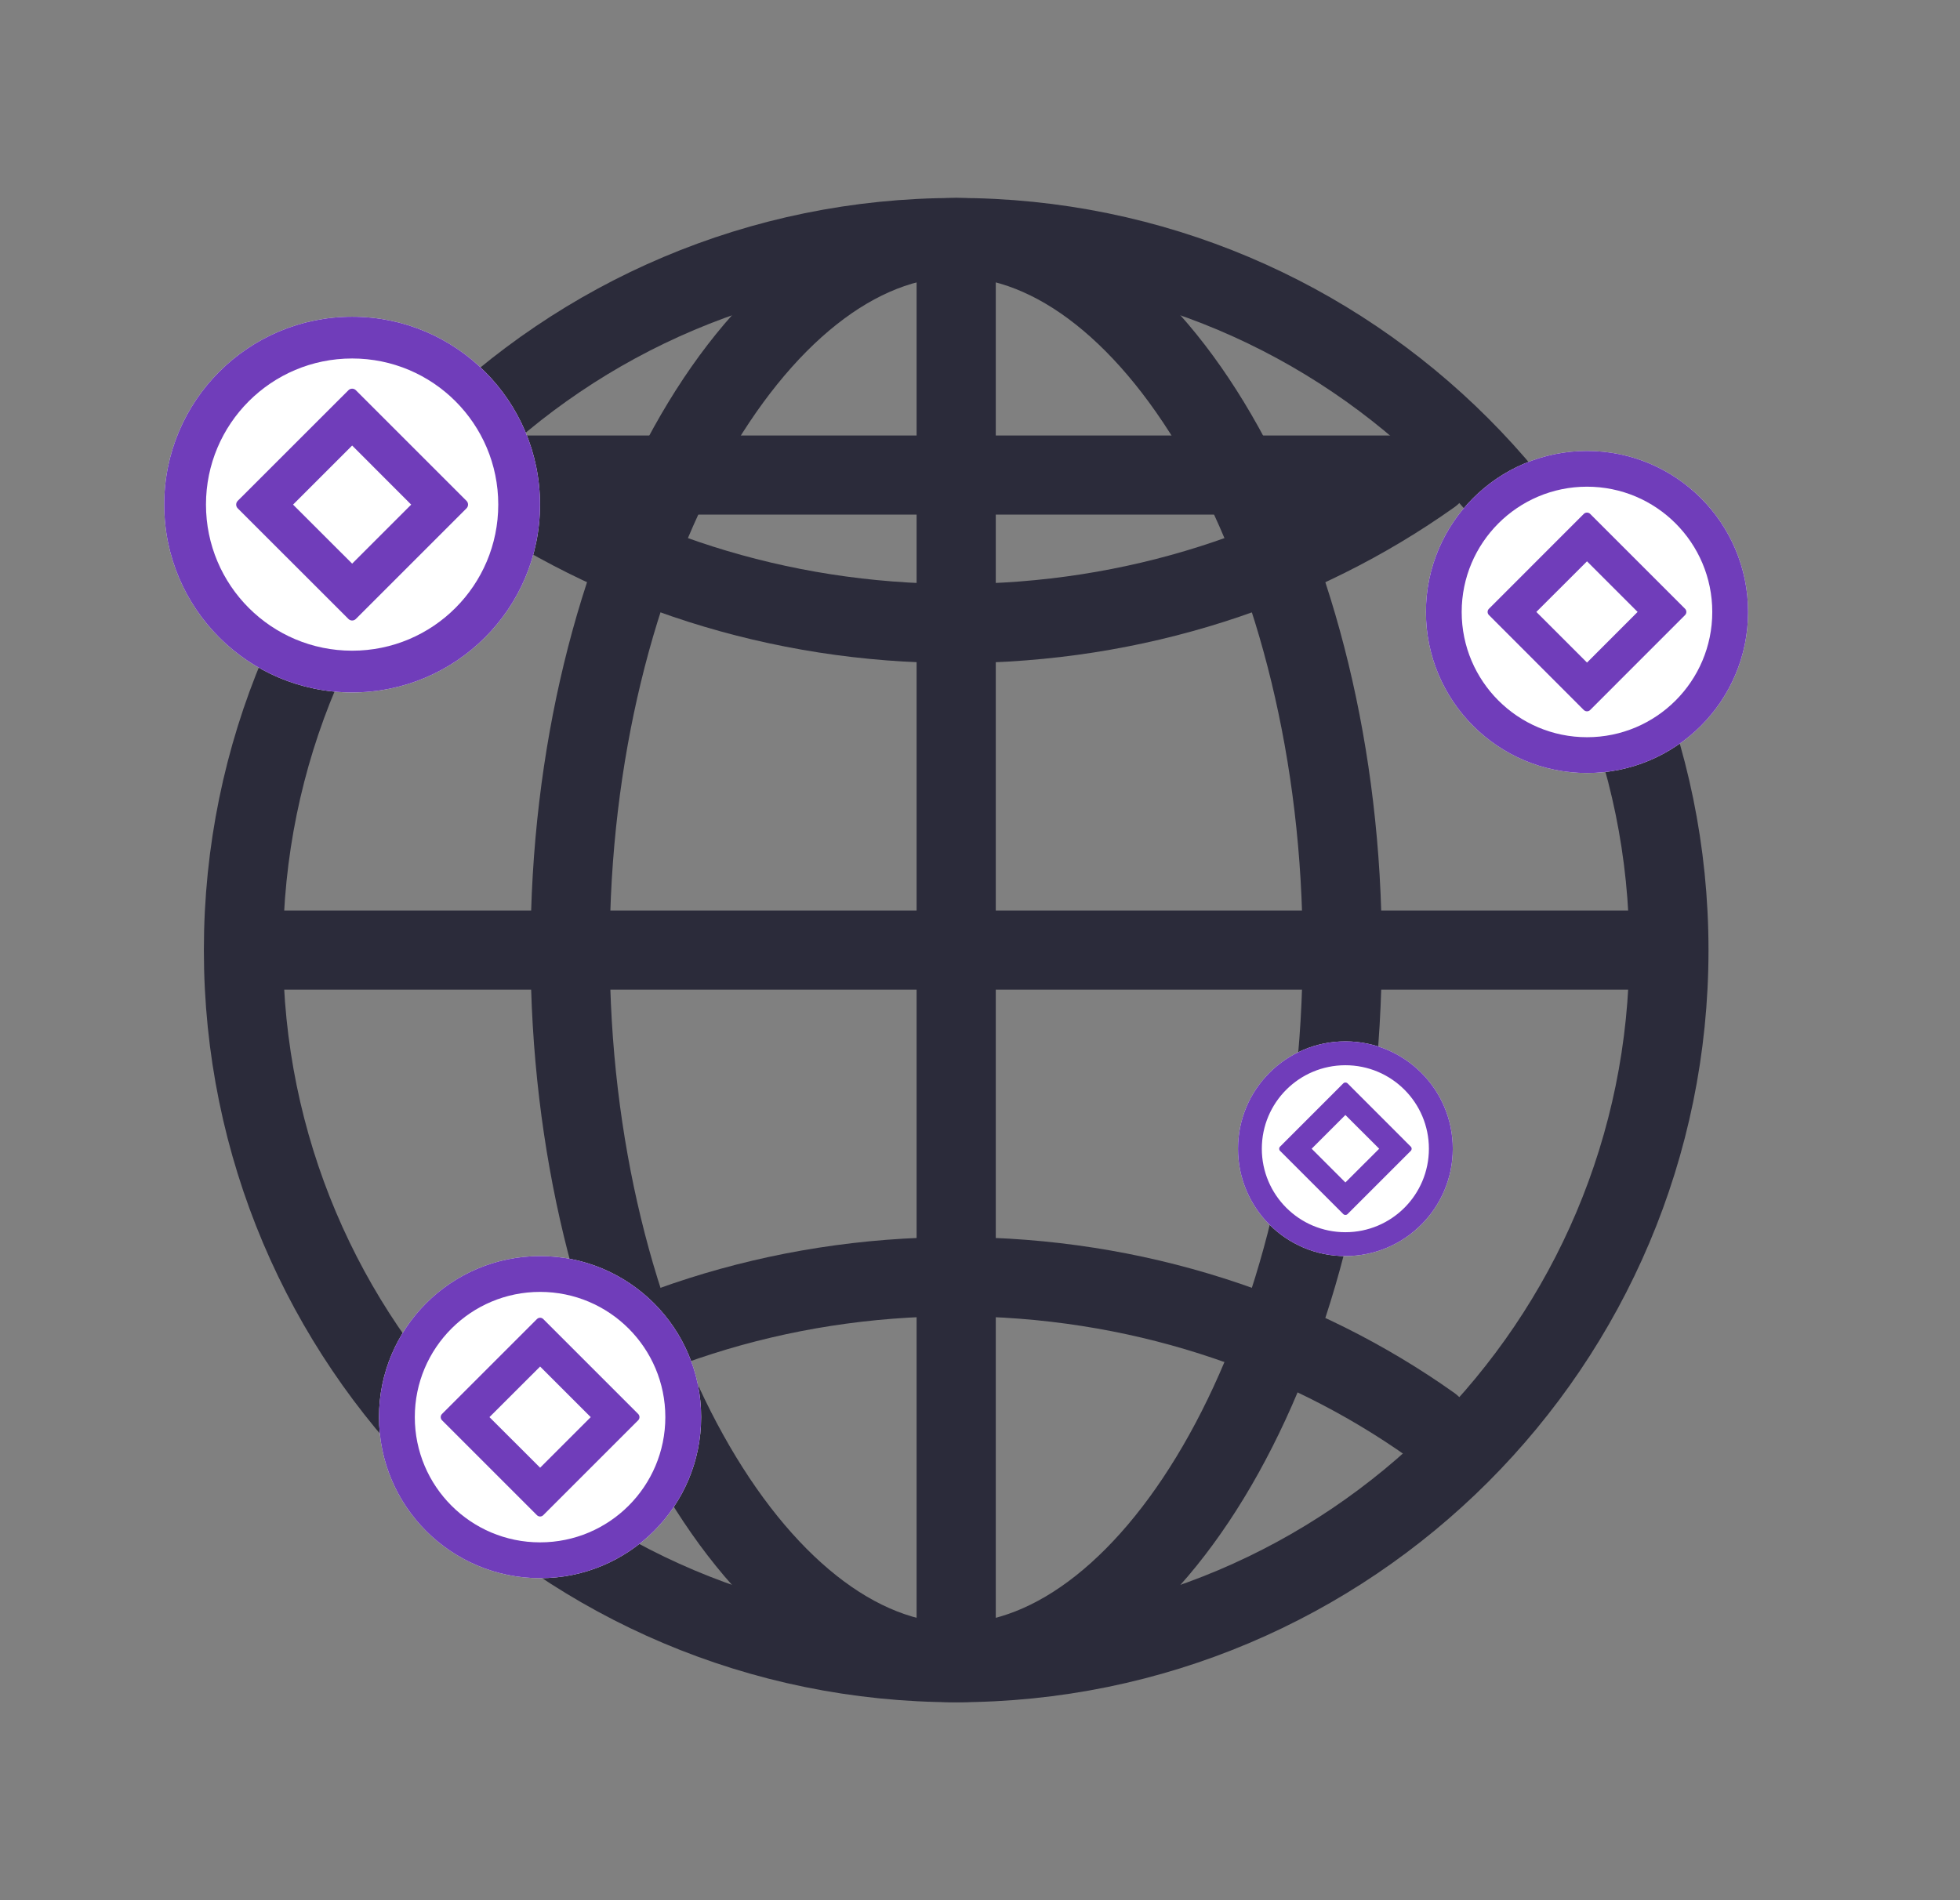 <svg width="33" height="32" viewBox="0 0 33 32" fill="none" xmlns="http://www.w3.org/2000/svg">
<rect x="0" y="0" width="33" height="32" fill="#808080" stroke="none"/>
<path d="M16.099 4C9.472 4 4.099 9.373 4.099 16C4.099 22.628 9.472 28 16.099 28C22.726 28 28.099 22.628 28.099 16C28.099 9.373 22.726 4 16.099 4Z" stroke="#2B2B3A" stroke-width="1.333" stroke-miterlimit="10"/>
<path d="M16.099 4C12.749 4 9.599 9.373 9.599 16C9.599 22.627 12.749 28 16.099 28C19.449 28 22.599 22.627 22.599 16C22.599 9.373 19.449 4 16.099 4Z" stroke="#2B2B3A" stroke-width="1.333" stroke-miterlimit="10"/>
<path d="M24.099 24C21.893 22.434 19.116 21.5 16.099 21.5C13.082 21.5 10.305 22.434 8.099 24M8.099 8C10.305 9.566 13.082 10.5 16.099 10.5C19.116 10.5 21.893 9.566 24.099 8H8.099Z" stroke="#2B2B3A" stroke-width="1.333" stroke-linecap="round" stroke-linejoin="round"/>
<path d="M28.099 16H4.099M16.099 4V28V4Z" stroke="#2B2B3A" stroke-width="1.333" stroke-miterlimit="10"/>
<path d="M29.432 10.306C29.432 11.803 28.217 13.018 26.72 13.018C25.222 13.018 24.008 11.803 24.008 10.306C24.008 8.808 25.222 7.594 26.72 7.594C28.217 7.594 29.432 8.808 29.432 10.306Z" fill="white"/>
<path fill-rule="evenodd" clip-rule="evenodd" d="M26.72 12.415C27.885 12.415 28.829 11.47 28.829 10.306C28.829 9.141 27.885 8.196 26.72 8.196C25.555 8.196 24.61 9.141 24.61 10.306C24.61 11.47 25.555 12.415 26.72 12.415ZM26.72 13.018C28.217 13.018 29.432 11.803 29.432 10.306C29.432 8.808 28.217 7.594 26.72 7.594C25.222 7.594 24.008 8.808 24.008 10.306C24.008 11.803 25.222 13.018 26.72 13.018Z" fill="#703DBA"/>
<path d="M26.666 8.654C26.696 8.625 26.744 8.625 26.773 8.654L28.371 10.252C28.4 10.281 28.4 10.329 28.371 10.358L26.773 11.957C26.744 11.986 26.696 11.986 26.666 11.957L25.069 10.358C25.039 10.329 25.039 10.281 25.069 10.252L26.666 8.654Z" fill="white"/>
<path fill-rule="evenodd" clip-rule="evenodd" d="M26.72 9.453L25.867 10.305L26.72 11.158L27.572 10.305L26.72 9.453ZM26.773 8.654C26.744 8.625 26.696 8.625 26.666 8.654L25.069 10.252C25.039 10.281 25.039 10.329 25.069 10.358L26.666 11.957C26.696 11.986 26.744 11.986 26.773 11.957L28.371 10.358C28.4 10.329 28.4 10.281 28.371 10.252L26.773 8.654Z" fill="#703DBA"/>
<path d="M9.092 8.497C9.092 10.245 7.676 11.661 5.929 11.661C4.181 11.661 2.765 10.245 2.765 8.497C2.765 6.75 4.181 5.334 5.929 5.334C7.676 5.334 9.092 6.75 9.092 8.497Z" fill="white"/>
<path fill-rule="evenodd" clip-rule="evenodd" d="M5.929 10.958C7.288 10.958 8.389 9.857 8.389 8.497C8.389 7.138 7.288 6.037 5.929 6.037C4.569 6.037 3.468 7.138 3.468 8.497C3.468 9.857 4.569 10.958 5.929 10.958ZM5.929 11.661C7.676 11.661 9.092 10.245 9.092 8.497C9.092 6.75 7.676 5.334 5.929 5.334C4.181 5.334 2.765 6.75 2.765 8.497C2.765 10.245 4.181 11.661 5.929 11.661Z" fill="#703DBA"/>
<path d="M5.867 6.571C5.901 6.537 5.957 6.537 5.991 6.571L7.855 8.435C7.889 8.47 7.889 8.525 7.855 8.56L5.991 10.424C5.957 10.458 5.901 10.458 5.867 10.424L4.002 8.56C3.968 8.525 3.968 8.47 4.002 8.435L5.867 6.571Z" fill="white"/>
<path fill-rule="evenodd" clip-rule="evenodd" d="M5.929 7.503L4.934 8.498L5.929 9.492L6.923 8.498L5.929 7.503ZM5.991 6.571C5.957 6.537 5.901 6.537 5.867 6.571L4.002 8.435C3.968 8.47 3.968 8.525 4.002 8.56L5.867 10.424C5.901 10.458 5.957 10.458 5.991 10.424L7.855 8.56C7.889 8.525 7.889 8.47 7.855 8.435L5.991 6.571Z" fill="#703DBA"/>
<path d="M24.46 19.345C24.46 20.343 23.65 21.153 22.652 21.153C21.653 21.153 20.844 20.343 20.844 19.345C20.844 18.346 21.653 17.537 22.652 17.537C23.65 17.537 24.46 18.346 24.46 19.345Z" fill="white"/>
<path fill-rule="evenodd" clip-rule="evenodd" d="M22.652 20.751C23.428 20.751 24.058 20.122 24.058 19.345C24.058 18.568 23.428 17.939 22.652 17.939C21.875 17.939 21.245 18.568 21.245 19.345C21.245 20.122 21.875 20.751 22.652 20.751ZM22.652 21.153C23.65 21.153 24.46 20.343 24.46 19.345C24.46 18.346 23.65 17.537 22.652 17.537C21.653 17.537 20.844 18.346 20.844 19.345C20.844 20.343 21.653 21.153 22.652 21.153Z" fill="#703DBA"/>
<path d="M22.617 18.244C22.636 18.225 22.668 18.225 22.688 18.244L23.753 19.31C23.773 19.329 23.773 19.361 23.753 19.381L22.688 20.446C22.668 20.465 22.636 20.465 22.617 20.446L21.552 19.381C21.532 19.361 21.532 19.329 21.552 19.31L22.617 18.244Z" fill="white"/>
<path fill-rule="evenodd" clip-rule="evenodd" d="M22.652 18.777L22.084 19.345L22.652 19.913L23.221 19.345L22.652 18.777ZM22.688 18.244C22.668 18.225 22.636 18.225 22.617 18.244L21.552 19.31C21.532 19.329 21.532 19.361 21.552 19.381L22.617 20.446C22.636 20.465 22.668 20.465 22.688 20.446L23.753 19.381C23.773 19.361 23.773 19.329 23.753 19.31L22.688 18.244Z" fill="#703DBA"/>
<path d="M11.805 23.865C11.805 25.363 10.591 26.577 9.093 26.577C7.595 26.577 6.381 25.363 6.381 23.865C6.381 22.367 7.595 21.153 9.093 21.153C10.591 21.153 11.805 22.367 11.805 23.865Z" fill="white"/>
<path fill-rule="evenodd" clip-rule="evenodd" d="M9.093 25.974C10.258 25.974 11.202 25.03 11.202 23.865C11.202 22.7 10.258 21.756 9.093 21.756C7.928 21.756 6.984 22.7 6.984 23.865C6.984 25.03 7.928 25.974 9.093 25.974ZM9.093 26.577C10.591 26.577 11.805 25.363 11.805 23.865C11.805 22.367 10.591 21.153 9.093 21.153C7.595 21.153 6.381 22.367 6.381 23.865C6.381 25.363 7.595 26.577 9.093 26.577Z" fill="#703DBA"/>
<path d="M9.04 22.214C9.07 22.184 9.118 22.184 9.147 22.214L10.745 23.812C10.774 23.841 10.774 23.889 10.745 23.918L9.147 25.516C9.118 25.546 9.07 25.546 9.04 25.516L7.442 23.918C7.413 23.889 7.413 23.841 7.442 23.812L9.04 22.214Z" fill="white"/>
<path fill-rule="evenodd" clip-rule="evenodd" d="M9.094 23.013L8.241 23.865L9.094 24.717L9.946 23.865L9.094 23.013ZM9.147 22.214C9.118 22.184 9.07 22.184 9.04 22.214L7.442 23.812C7.413 23.841 7.413 23.889 7.442 23.918L9.04 25.516C9.07 25.546 9.118 25.546 9.147 25.516L10.745 23.918C10.774 23.889 10.774 23.841 10.745 23.812L9.147 22.214Z" fill="#703DBA"/>
</svg>
